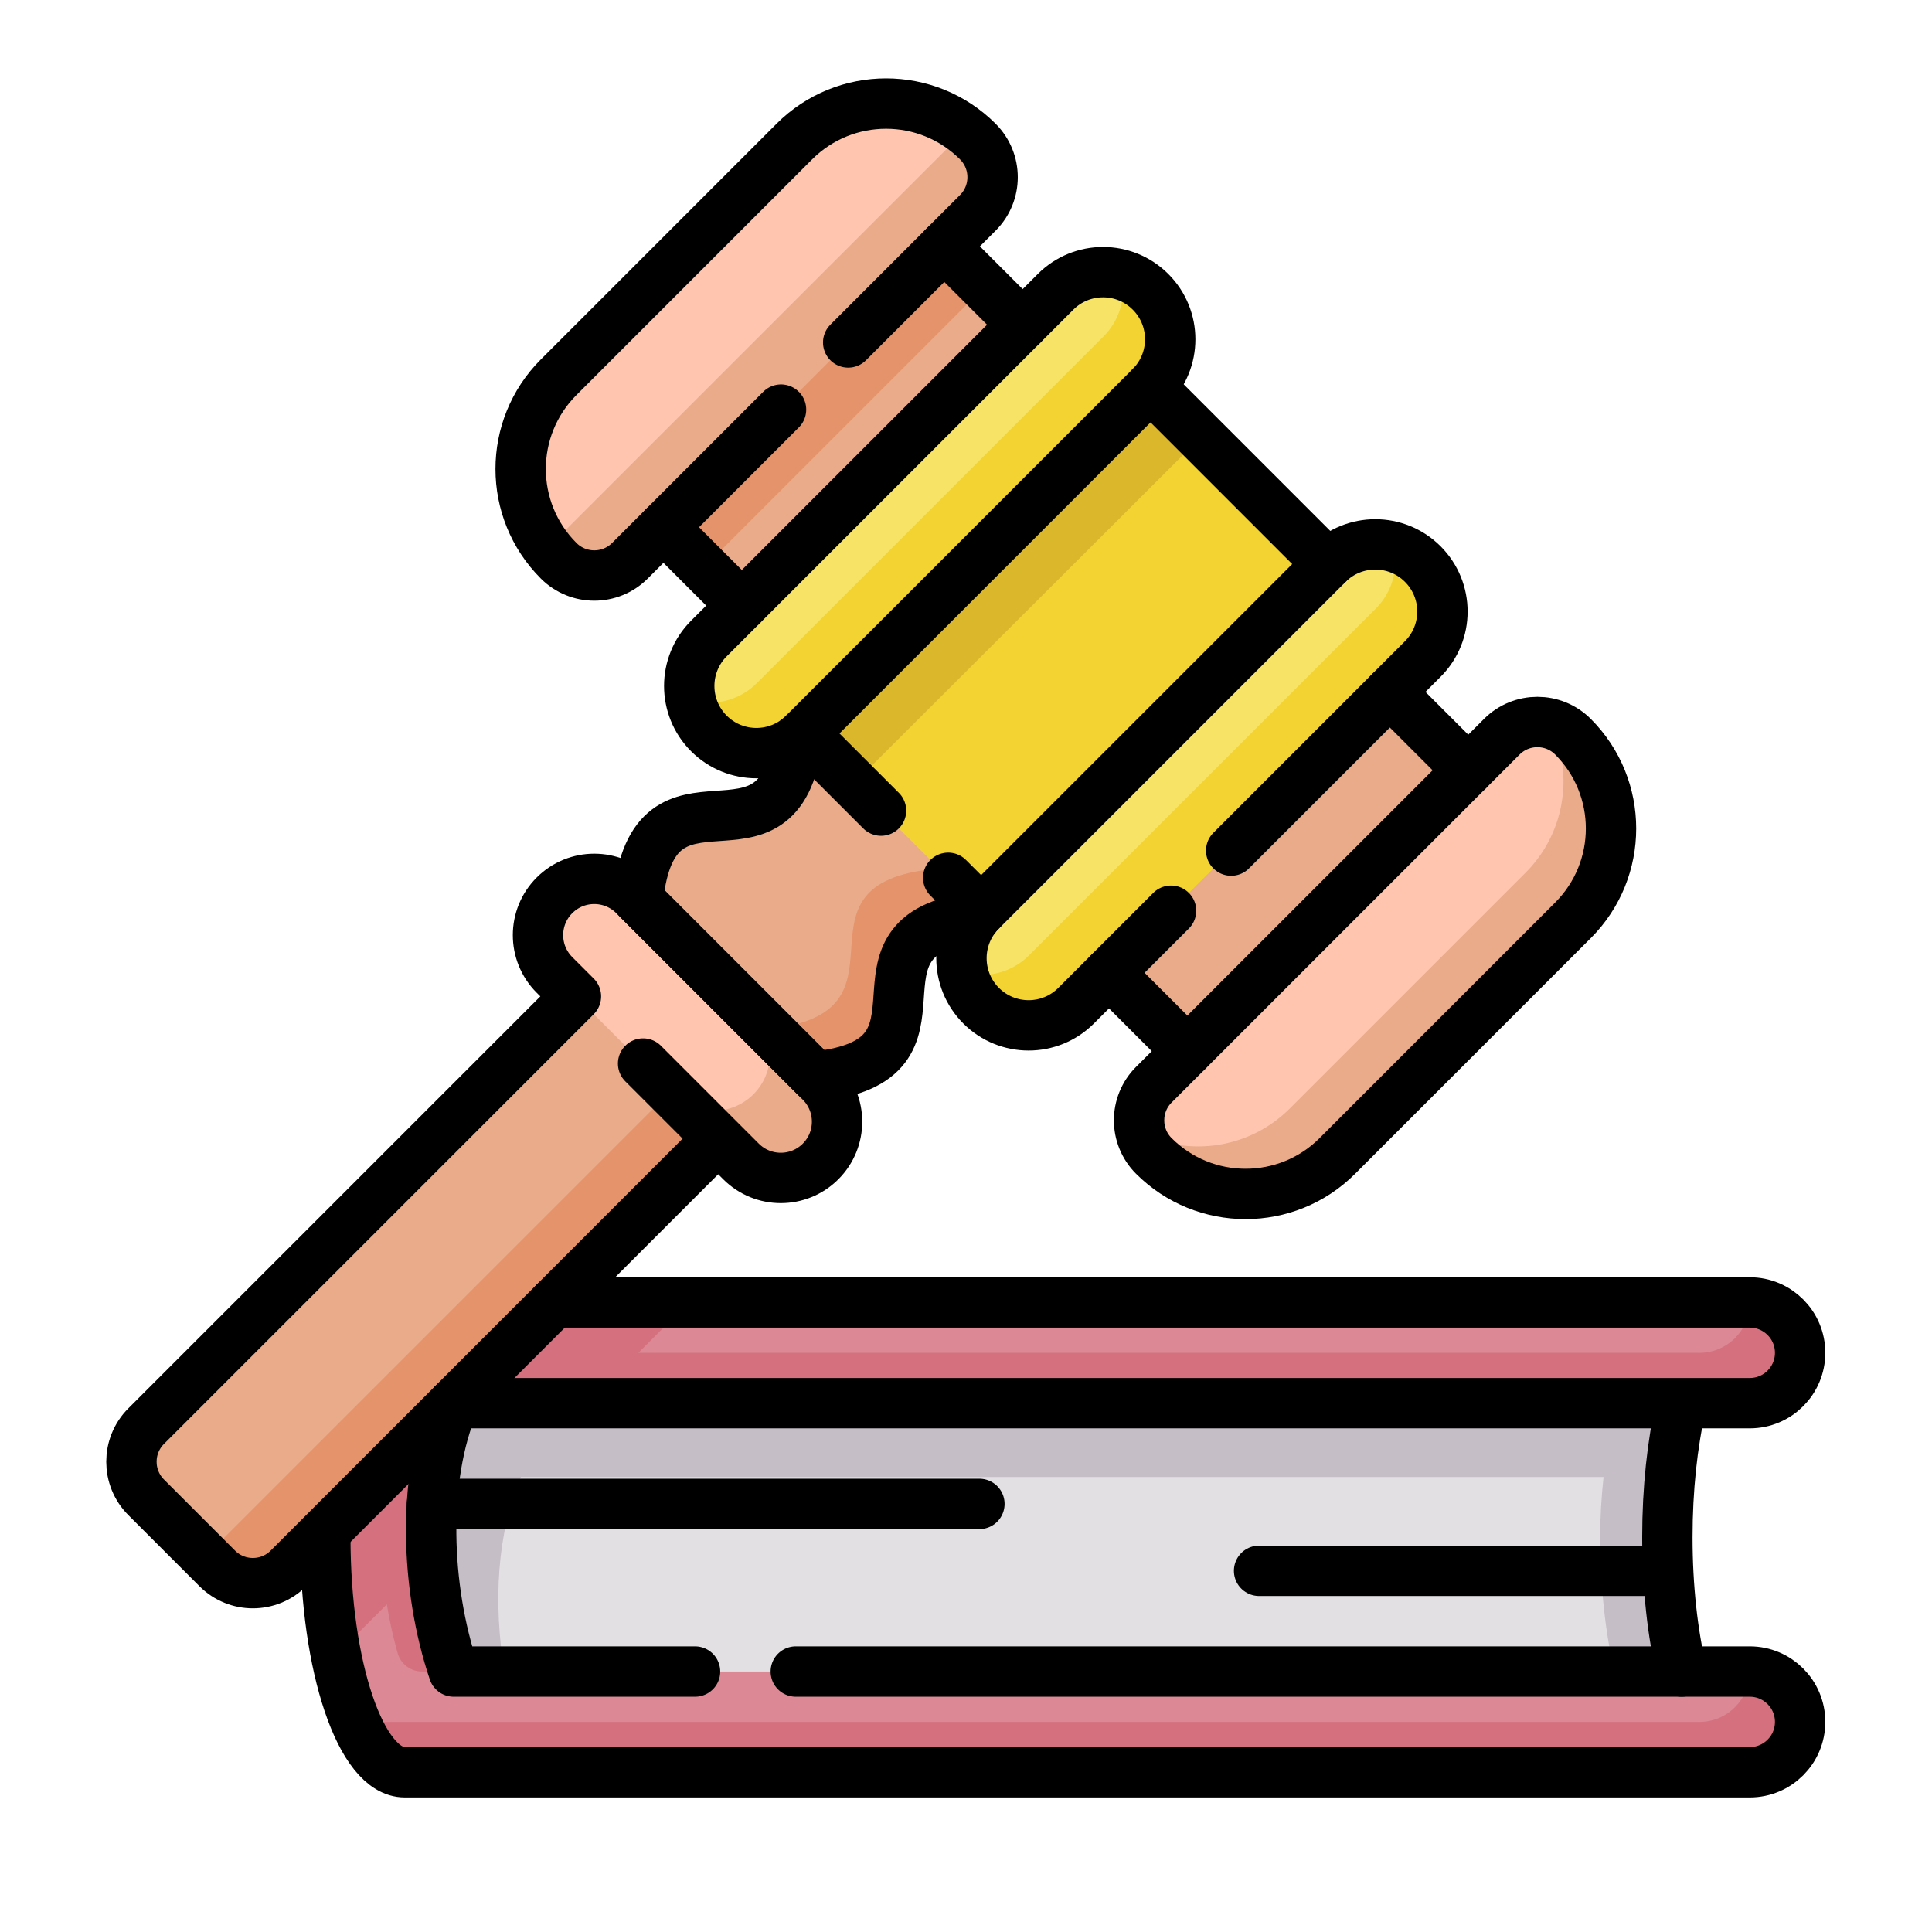 <svg xmlns="http://www.w3.org/2000/svg" version="1.1" xmlns:xlink="http://www.w3.org/1999/xlink" width="512" height="512" x="0" y="0" viewBox="0 0 682.667 682.667" style="enable-background:new 0 0 512 512" xml:space="preserve" class=""><g transform="matrix(0.89,0,0,0.89,37.547,27.547)"><defs><clipPath id="a" clipPathUnits="userSpaceOnUse"><path d="M0 512h512V0H0Z" fill="#000000" opacity="1" data-original="#000000"></path></clipPath></defs><g clip-path="url(#a)" transform="matrix(1.333 0 0 -1.333 0 682.667)"><path d="M0 0h-340.588c-7.086-16.731-14.633-54.71.706-71.152 0 0 347.882-1.201 348.823.211C9.882-69.53-.657-6.411 0 0" style="fill-opacity:1;fill-rule:nonzero;stroke:none" transform="translate(453.47 103.706)" fill="#e3e0e4" data-original="#e3e0e4"></path><path d="M0 0s-82.077 19.256-372.606 10.983c-17.079-.486 0-99.882 0-99.882l21.991 8.97c-3.373 20.702-2.182 41.197 4.904 57.928l322.462-.001c-.657-6.411-.988-11.166-.988-17.962 0-14.859 1.566-28.636 4.235-39.965l11.337-6.852L0-79.929C-2.669-68.6-4.235-54.823-4.235-39.964-4.235-25.474-2.549-11.167 0 0" style="fill-opacity:1;fill-rule:nonzero;stroke:none" transform="translate(469.194 117.428)" fill="#c5bec6" data-original="#c5bec6"></path><path d="m0 0-15.145-27.876c1.507-7.667 3.488-14.419 5.831-19.882l406.965-7.619c13.523 0 15.058 11.059 8.263 22.617H19.896Z" style="fill-opacity:1;fill-rule:nonzero;stroke:none" transform="translate(83.585 70.26)" fill="#dc8995" data-original="#dc8995"></path><path d="M0 0c8.284 0 5.62 11.87 0 21.486h-316.014l-33.072-20.427Z" style="fill-opacity:1;fill-rule:nonzero;stroke:none" transform="translate(489.498 125.941)" fill="#dc8995" data-original="#dc8995"></path><path d="M0 0h-.006c0-8.284-6.716-14.999-14.999-14.999l-316.013.001L-316.02 0h-108.238v-69.964c0-12.792 1.166-24.768 3.194-35.081l15.134 15.134c.811-4.982 1.886-9.86 3.206-14.529a7.52 7.52 0 0 1 7.231-5.488h9.47c-8.412 24.912-9.47 57.569 0 79.929L-.004-30c9.818 0 17.434 9.434 14.276 19.732C12.375-4.083 6.469 0 0 0" style="fill-opacity:1;fill-rule:nonzero;stroke:none" transform="translate(489.504 147.428)" fill="#d5717f" data-original="#d5717f"></path><path d="M0 0h-.002c0-8.283-6.716-14.999-14.999-14.999h-400.228c4.024-9.385 9.1-15.001 14.622-15.001H0c8.284 0 15 6.716 15 15C15-6.716 8.284 0 0 0" style="fill-opacity:1;fill-rule:nonzero;stroke:none" transform="translate(489.5 37.5)" fill="#d5717f" data-original="#d5717f"></path><path d="m0 0 8.824 8.824-54.461 52.804-.191-15.804C-51.304 2.417-88.57 44.115-93.319-1.875l26.118-47.944C4.305-49.819-43.412-5.475 0 0" style="fill-opacity:1;fill-rule:nonzero;stroke:none" transform="translate(251.695 269.372)" fill="#eaab8a" data-original="#eaab8a" class=""></path><path d="m0 0-14.539 14.097-15.789-1.86C-73.74 6.762-32.039-30.506-78.03-35.255l1.383-14.143h12.76c45.992 4.749 4.29 42.016 47.703 47.491z" style="fill-opacity:1;fill-rule:nonzero;stroke:none" transform="translate(275.059 264.1)" fill="#e5936a" data-original="#e5936a" class=""></path><path d="M0 0s124.305 129.296 124.388 134.204c1.343 11.8-12.686 23.765-12.686 23.765l-19.431 5.749L-35.723 35.724c-5.858-5.858-5.858-15.356 0-21.214L-23.4 2.187C-15.37-5.054-5.858-5.858 0 0" style="fill-opacity:1;fill-rule:nonzero;stroke:none" transform="translate(47.617 74.872)" fill="#eaab8a" data-original="#eaab8a" class=""></path><path d="m0 0 8.802-22.484-133.298-133.298a7.501 7.501 0 0 0-10.606 0l8.84-8.84c5.858-5.858 15.355-5.858 21.213 0L22.946-36.627 9.734-2.88Z" style="fill-opacity:1;fill-rule:nonzero;stroke:none" transform="translate(159.319 232.84)" fill="#e5936a" data-original="#e5936a" class=""></path><path d="M0 0c6.544 6.544 7.16 16.538-4.908 28.605l-35.557 35.558c-6.544 6.544-17.154 6.544-23.698 0-6.544-6.544-6.544-17.154 0-23.698l35.557-35.557C-17.361-6.336-6.544-6.544 0 0" style="fill-opacity:1;fill-rule:nonzero;stroke:none" transform="translate(197.659 204.517)" fill="#ffc5ae" data-original="#ffc5ae" class=""></path><path d="m0 0-20.002 20.002c6.544-6.544 6.544-17.153 0-23.697-6.544-6.544-17.154-6.544-23.698 0l20.003-20.002c6.543-6.544 17.153-6.544 23.697 0C6.544-17.153 6.544-6.544 0 0" style="fill-opacity:1;fill-rule:nonzero;stroke:none" transform="translate(212.752 213.12)" fill="#eaab8a" data-original="#eaab8a" class=""></path><path d="m0 0-53.826-35.825-29.825-47.827L60.396-227.699l52.54 30.485 31.112 53.166z" style="fill-opacity:1;fill-rule:nonzero;stroke:none" transform="translate(261.6 449.972)" fill="#eaab8a" data-original="#eaab8a" class=""></path><path d="m0 0-61.42-31.091-22.231-52.56 12.001-12.002 83.651 83.652z" style="fill-opacity:1;fill-rule:nonzero;stroke:none" transform="translate(249.6 461.973)" fill="#e5936a" data-original="#e5936a" class=""></path><path d="m0 0-37.794 37.794-67.043-45.165-36.31-57.984 37.896-37.896 56.313 42.676z" style="fill-opacity:1;fill-rule:nonzero;stroke:none" transform="translate(363.822 367.35)" fill="#f3d332" data-original="#f3d332" class=""></path><path d="m0 0-59.791-44.323-43.46-58.928 14.899-14.9L15.002-15.002z" style="fill-opacity:1;fill-rule:nonzero;stroke:none" transform="translate(311.026 420.147)" fill="#dbb72b" data-original="#dbb72b" class=""></path><path d="m0 0 108.353 105.176c4.984 4.985 2.647 16.236-3.698 23.327-6.763 1.943-14.349.257-19.678-5.072L-18.274 20.18c-4.984-4.985-6.773-11.942-5.396-18.356C-18.882-4.69-5.329-5.329 0 0" style="fill-opacity:1;fill-rule:nonzero;stroke:none" transform="translate(197.765 325)" fill="#f7e365" data-original="#f7e365" class=""></path><path d="M0 0a19.89 19.89 0 0 1-8.606 5.072c1.377-6.414-.412-13.371-5.395-18.355l-103.251-103.251c-5.33-5.329-12.915-7.015-19.679-5.073a19.892 19.892 0 0 1 5.395-9.929c7.811-7.81 20.474-7.81 28.285 0L0-28.285C7.811-20.474 7.811-7.811 0 0" style="fill-opacity:1;fill-rule:nonzero;stroke:none" transform="translate(311.026 448.431)" fill="#f3d332" data-original="#f3d332" class=""></path><path d="m0 0 108.353 105.176c4.984 4.985 2.647 16.236-3.697 23.327-6.764 1.943-14.35.257-19.679-5.072L-18.274 20.18c-4.984-4.985-6.773-11.942-5.396-18.356C-18.882-4.69-5.329-5.329 0 0" style="fill-opacity:1;fill-rule:nonzero;stroke:none" transform="translate(278.838 243.923)" fill="#f7e365" data-original="#f7e365" class=""></path><path d="M0 0a19.902 19.902 0 0 1-8.605 5.072c1.376-6.414-.412-13.371-5.396-18.355l-103.251-103.251c-5.329-5.329-12.915-7.015-19.679-5.073a19.892 19.892 0 0 1 5.395-9.929c7.811-7.81 20.474-7.81 28.285 0L0-28.285C7.811-20.474 7.811-7.811 0 0" style="fill-opacity:1;fill-rule:nonzero;stroke:none" transform="translate(392.1 367.354)" fill="#f3d332" data-original="#f3d332" class=""></path><path d="m0 0 77.241 72c12.016 12.017 17.678 34.399-1.418 53.496-4.985 1.303-10.507.017-14.413-3.89L-42.225 17.972c-3.906-3.907-5.192-9.428-3.889-14.413C-35.017-7.539-12.016-12.016 0 0" style="fill-opacity:1;fill-rule:nonzero;stroke:none" transform="translate(354.224 194.316)" fill="#ffc5ae" data-original="#ffc5ae" class=""></path><path d="M0 0a14.905 14.905 0 0 1-6.8 3.889c7.113-14.441 4.673-32.396-7.344-44.412l-70.181-70.182c-12.016-12.016-29.971-14.456-44.412-7.342a14.904 14.904 0 0 1 3.889-6.801c15.096-15.096 39.571-15.096 54.667 0L0-54.667C15.096-39.571 15.096-15.096 0 0" style="fill-opacity:1;fill-rule:nonzero;stroke:none" transform="translate(436.847 315.922)" fill="#eaab8a" data-original="#eaab8a" class=""></path><path d="m0 0 111.976 114.072c2.262 2.262 1.483 8.471-2.814 12.769-14.784 8.549-34.016 6.506-46.665-6.144L-7.685 50.516c-12.648-12.649-14.692-31.881-6.143-46.664C-8.407-1.569-2.262-2.263 0 0" style="fill-opacity:1;fill-rule:nonzero;stroke:none" transform="translate(142.425 372.483)" fill="#ffc5ae" data-original="#ffc5ae" class=""></path><path d="M0 0c5.858 5.858 5.858 15.355 0 21.213a38.625 38.625 0 0 1-8.002 6.143c1.379-2.824.81-6.261-1.452-8.523L-122.467-94.181c-2.262-2.262-5.7-2.831-8.525-1.452a38.726 38.726 0 0 1 6.144-8.002c5.858-5.858 15.355-5.858 21.213 0z" style="fill-opacity:1;fill-rule:nonzero;stroke:none" transform="translate(259.589 471.967)" fill="#eaab8a" data-original="#eaab8a" class=""></path><path d="M0 0c-5.477-43.408-42.743-1.709-47.492-47.7l52.796-52.795c45.992 4.749 4.29 42.016 47.702 47.492" style="stroke-width:15;stroke-linecap:round;stroke-linejoin:round;stroke-miterlimit:10;stroke-dasharray:none;stroke-opacity:1" transform="translate(205.868 315.196)" fill="none" stroke="#000000" stroke-width="15" stroke-linecap="round" stroke-linejoin="round" stroke-miterlimit="10" stroke-dasharray="none" stroke-opacity="" data-original="#000000" class=""></path><path d="m0 0-22.985 22.985" style="stroke-width:15;stroke-linecap:round;stroke-linejoin:round;stroke-miterlimit:10;stroke-dasharray:none;stroke-opacity:1" transform="translate(230.76 293.91)" fill="none" stroke="#000000" stroke-width="15" stroke-linecap="round" stroke-linejoin="round" stroke-miterlimit="10" stroke-dasharray="none" stroke-opacity="" data-original="#000000" class=""></path><path d="m0 0-9.809 9.809" style="stroke-width:15;stroke-linecap:round;stroke-linejoin:round;stroke-miterlimit:10;stroke-dasharray:none;stroke-opacity:1" transform="translate(260.57 264.1)" fill="none" stroke="#000000" stroke-width="15" stroke-linecap="round" stroke-linejoin="round" stroke-miterlimit="10" stroke-dasharray="none" stroke-opacity="" data-original="#000000" class=""></path><path d="m0 0-127.995-127.995c-5.858-5.858-15.355-5.858-21.213 0l-21.163 21.164c-5.858 5.858-5.858 15.355 0 21.213L-42.377 42.377l-6.392 6.392c-6.544 6.544-6.544 17.153 0 23.697 6.544 6.544 17.154 6.544 23.698 0l55.559-55.559c6.544-6.544 6.544-17.154 0-23.697-6.544-6.544-17.154-6.544-23.697 0l-29.166 29.165" style="stroke-width:15;stroke-linecap:round;stroke-linejoin:round;stroke-miterlimit:10;stroke-dasharray:none;stroke-opacity:1" transform="translate(182.265 196.213)" fill="none" stroke="#000000" stroke-width="15" stroke-linecap="round" stroke-linejoin="round" stroke-miterlimit="10" stroke-dasharray="none" stroke-opacity="" data-original="#000000" class=""></path><path d="m0 0 52.796-52.795" style="stroke-width:15;stroke-linecap:round;stroke-linejoin:round;stroke-miterlimit:10;stroke-dasharray:none;stroke-opacity:1" transform="translate(311.026 420.147)" fill="none" stroke="#000000" stroke-width="15" stroke-linecap="round" stroke-linejoin="round" stroke-miterlimit="10" stroke-dasharray="none" stroke-opacity="" data-original="#000000" class=""></path><path d="m0 0 23.342-23.342" style="stroke-width:15;stroke-linecap:round;stroke-linejoin:round;stroke-miterlimit:10;stroke-dasharray:none;stroke-opacity:1" transform="translate(382.306 329.267)" fill="none" stroke="#000000" stroke-width="15" stroke-linecap="round" stroke-linejoin="round" stroke-miterlimit="10" stroke-dasharray="none" stroke-opacity="" data-original="#000000" class=""></path><path d="m0 0 23.342-23.342" style="stroke-width:15;stroke-linecap:round;stroke-linejoin:round;stroke-miterlimit:10;stroke-dasharray:none;stroke-opacity:1" transform="translate(298.655 245.615)" fill="none" stroke="#000000" stroke-width="15" stroke-linecap="round" stroke-linejoin="round" stroke-miterlimit="10" stroke-dasharray="none" stroke-opacity="" data-original="#000000" class=""></path><path d="m0 0 57.062 57.062c7.811 7.811 7.811 20.474 0 28.285-7.811 7.81-20.474 7.81-28.284 0L-74.474-17.905c-7.81-7.81-7.81-20.473 0-28.284C-66.663-54-54-54-46.189-46.189l28.284 28.284" style="stroke-width:15;stroke-linecap:round;stroke-linejoin:round;stroke-miterlimit:10;stroke-dasharray:none;stroke-opacity:1" transform="translate(335.044 282.004)" fill="none" stroke="#000000" stroke-width="15" stroke-linecap="round" stroke-linejoin="round" stroke-miterlimit="10" stroke-dasharray="none" stroke-opacity="" data-original="#000000" class=""></path><path d="M0 0c5.857 5.858 15.355 5.858 21.213 0 15.096-15.096 15.096-39.571 0-54.667l-70.181-70.181c-15.096-15.096-39.571-15.096-54.667 0-5.858 5.858-5.858 15.355 0 21.213z" style="stroke-width:15;stroke-linecap:round;stroke-linejoin:round;stroke-miterlimit:10;stroke-dasharray:none;stroke-opacity:1" transform="translate(415.64 315.916)" fill="none" stroke="#000000" stroke-width="15" stroke-linecap="round" stroke-linejoin="round" stroke-miterlimit="10" stroke-dasharray="none" stroke-opacity="" data-original="#000000" class=""></path><path d="m0 0-23.342 23.342" style="stroke-width:15;stroke-linecap:round;stroke-linejoin:round;stroke-miterlimit:10;stroke-dasharray:none;stroke-opacity:1" transform="translate(272.942 438.63)" fill="none" stroke="#000000" stroke-width="15" stroke-linecap="round" stroke-linejoin="round" stroke-miterlimit="10" stroke-dasharray="none" stroke-opacity="" data-original="#000000" class=""></path><path d="m0 0-23.342 23.342" style="stroke-width:15;stroke-linecap:round;stroke-linejoin:round;stroke-miterlimit:10;stroke-dasharray:none;stroke-opacity:1" transform="translate(189.29 354.98)" fill="none" stroke="#000000" stroke-width="15" stroke-linecap="round" stroke-linejoin="round" stroke-miterlimit="10" stroke-dasharray="none" stroke-opacity="" data-original="#000000" class=""></path><path d="M0 0c7.811 7.811 20.474 7.811 28.284 0 7.811-7.811 7.811-20.474 0-28.285L-74.967-131.536c-7.81-7.81-20.474-7.81-28.284 0-7.811 7.81-7.811 20.474 0 28.285z" style="stroke-width:15;stroke-linecap:round;stroke-linejoin:round;stroke-miterlimit:10;stroke-dasharray:none;stroke-opacity:1" transform="translate(282.742 448.431)" fill="none" stroke="#000000" stroke-width="15" stroke-linecap="round" stroke-linejoin="round" stroke-miterlimit="10" stroke-dasharray="none" stroke-opacity="" data-original="#000000" class=""></path><path d="m0 0 38.616 38.616c5.858 5.858 5.858 15.356 0 21.214-15.096 15.095-39.571 15.095-54.667 0l-70.181-70.182c-15.096-15.096-15.096-39.571 0-54.667 5.858-5.857 15.356-5.857 21.213 0l45.017 45.017" style="stroke-width:15;stroke-linecap:round;stroke-linejoin:round;stroke-miterlimit:10;stroke-dasharray:none;stroke-opacity:1" transform="translate(220.975 433.349)" fill="none" stroke="#000000" stroke-width="15" stroke-linecap="round" stroke-linejoin="round" stroke-miterlimit="10" stroke-dasharray="none" stroke-opacity="" data-original="#000000" class=""></path><path d="M0 0h-71.882c-8.412 24.912-9.471 57.569 0 79.929l386.019-.001c8.283 0 15 6.716 15 15 0 8.284-6.717 15-15 15h-356.02" style="stroke-width:15;stroke-linecap:round;stroke-linejoin:round;stroke-miterlimit:10;stroke-dasharray:none;stroke-opacity:1" transform="translate(175.363 37.5)" fill="none" stroke="#000000" stroke-width="15" stroke-linecap="round" stroke-linejoin="round" stroke-miterlimit="10" stroke-dasharray="none" stroke-opacity="" data-original="#000000" class=""></path><path d="M0 0c0-38.64 10.587-69.964 23.647-69.964h400.607c8.284 0 15 6.716 15 15 0 8.284-6.716 15-15 15H140.118" style="stroke-width:15;stroke-linecap:round;stroke-linejoin:round;stroke-miterlimit:10;stroke-dasharray:none;stroke-opacity:1" transform="translate(65.246 77.464)" fill="none" stroke="#000000" stroke-width="15" stroke-linecap="round" stroke-linejoin="round" stroke-miterlimit="10" stroke-dasharray="none" stroke-opacity="" data-original="#000000" class=""></path><path d="M0 0c-2.669 11.33-4.235 25.106-4.235 39.965 0 14.49 1.489 27.951 4.039 39.118" style="stroke-width:15;stroke-linecap:round;stroke-linejoin:round;stroke-miterlimit:10;stroke-dasharray:none;stroke-opacity:1" transform="translate(469.194 37.499)" fill="none" stroke="#000000" stroke-width="15" stroke-linecap="round" stroke-linejoin="round" stroke-miterlimit="10" stroke-dasharray="none" stroke-opacity="" data-original="#000000" class=""></path><path d="M0 0h163.048" style="stroke-width:15;stroke-linecap:round;stroke-linejoin:round;stroke-miterlimit:10;stroke-dasharray:none;stroke-opacity:1" transform="translate(97.01 87.429)" fill="none" stroke="#000000" stroke-width="15" stroke-linecap="round" stroke-linejoin="round" stroke-miterlimit="10" stroke-dasharray="none" stroke-opacity="" data-original="#000000" class=""></path><path d="M0 0h-121.606" style="stroke-width:15;stroke-linecap:round;stroke-linejoin:round;stroke-miterlimit:10;stroke-dasharray:none;stroke-opacity:1" transform="translate(464.96 67.5)" fill="none" stroke="#000000" stroke-width="15" stroke-linecap="round" stroke-linejoin="round" stroke-miterlimit="10" stroke-dasharray="none" stroke-opacity="" data-original="#000000" class=""></path></g></g></svg>
